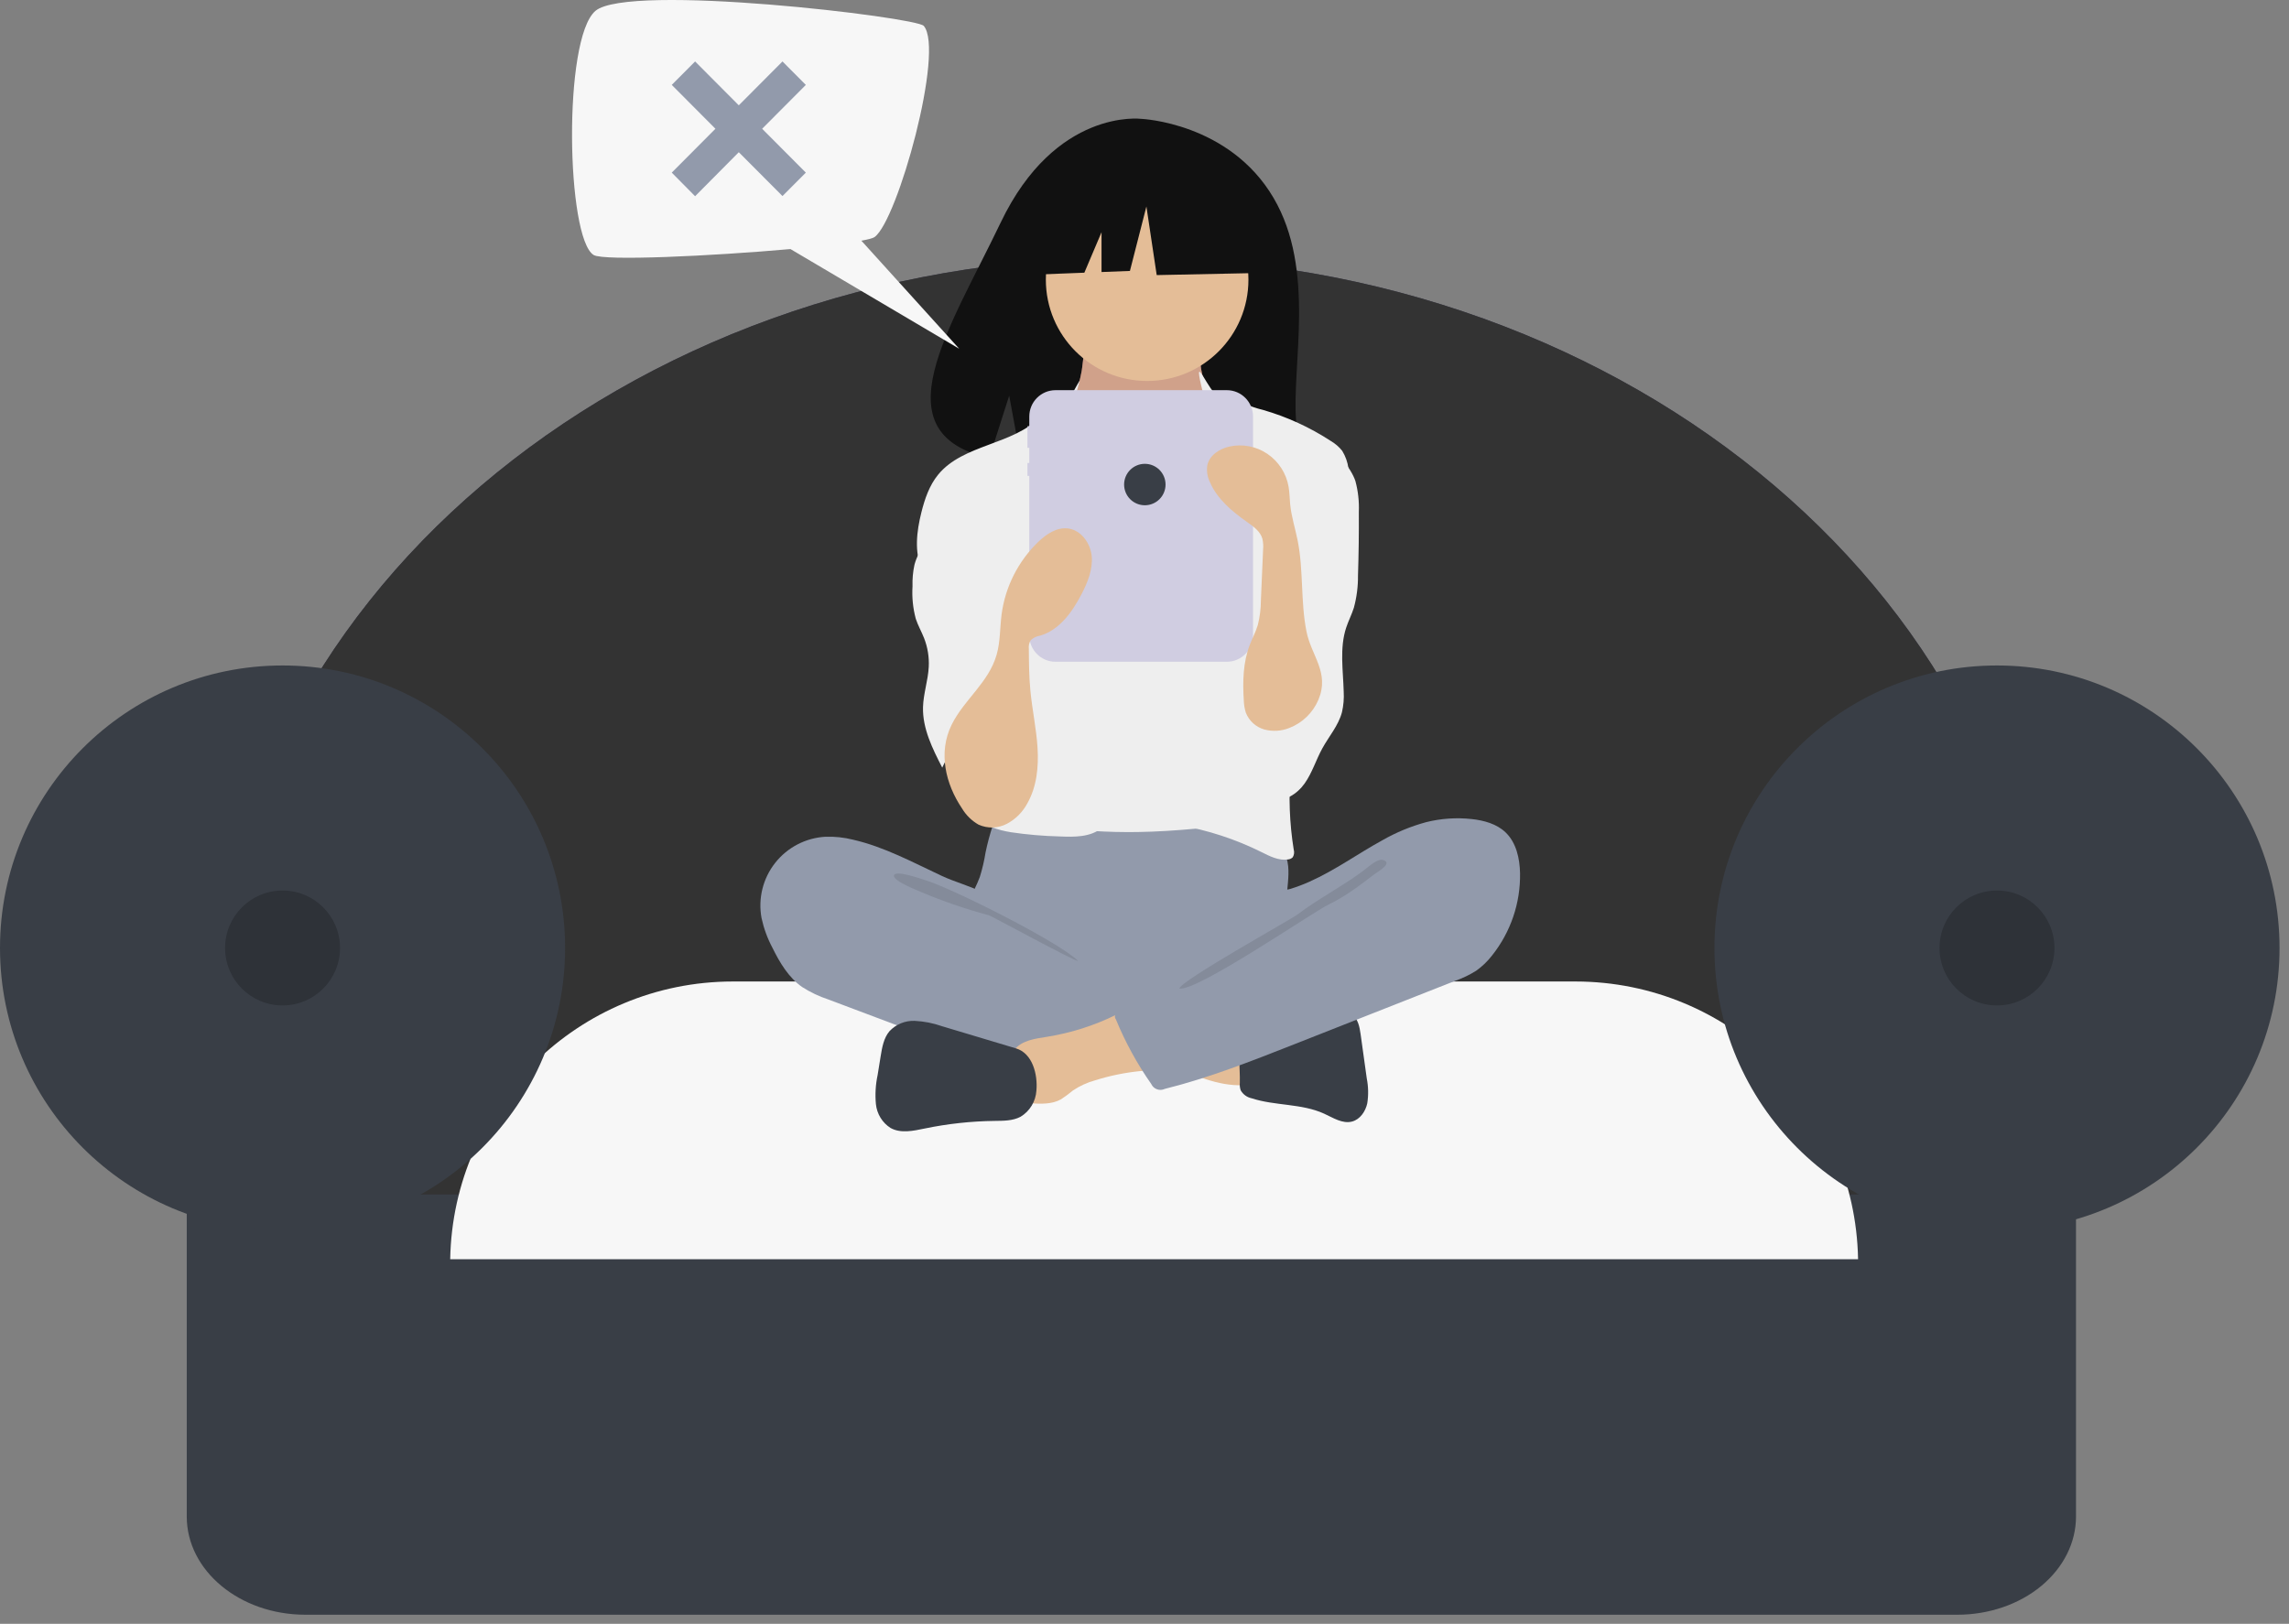 <?xml version="1.0" encoding="UTF-8"?>
<svg viewBox="0 0 210 149" xmlns="http://www.w3.org/2000/svg">
<rect x="0" y="0" width="210" height="149" fill="#808080" stroke="none"/>
<g fill="none" fill-rule="evenodd">
<g transform="translate(0 23.32)" fill-rule="nonzero">
<path d="M163.66 76.845v8H43.934v-8h-26.8v38.992c0 4.975 4.873 9.008 10.883 9.008h151.558c2.887 0 5.655-.949 7.696-2.638 2.041-1.69 3.188-3.98 3.188-6.37V76.845h-26.8z" fill="#393E46"/>
<path d="M19.551 86.291h167.833V71.71c0-39.38-37.645-71.418-83.916-71.418C57.196.291 19.55 32.33 19.55 71.71V86.29z" fill="#3F3D56"/>
<path d="M19.551 86.291h167.833V71.71c0-39.38-37.645-71.418-83.916-71.418C57.196.291 19.55 32.33 19.55 71.71V86.29z" fill="#333"/>
<path d="M41.303 92.223h129.162c-.255-14.137-11.78-25.467-25.918-25.483H67.221c-14.138.016-25.663 11.346-25.918 25.483z" fill="#F7F7F7"/>
<circle cx="25.922" cy="63.665" r="25.922" fill="#393E46"/>
<circle cx="183.21" cy="63.665" r="25.922" fill="#393E46"/>
<circle cx="25.922" cy="63.665" r="5.272" fill="#000" opacity=".2"/>
<circle cx="183.21" cy="63.665" r="5.272" fill="#000" opacity=".2"/>
</g>
<g transform="translate(69.76 10.88)" fill-rule="nonzero">
<path d="M47.072 7.266C42.998.348 34.936.026 34.936.026S27.08-.984 22.04 9.552c-4.697 9.82-11.18 19.3-1.043 21.6l1.83-5.726 1.135 6.151c1.443.105 2.89.13 4.336.075 10.855-.352 21.193.103 20.86-3.81-.442-5.203 1.835-13.92-2.086-20.576z" fill="#111"/>
<path d="M20.654 67.365c-.12.75-.294 1.49-.52 2.216-.254.71-.648 1.367-.88 2.085-.743 2.287.286 4.836 1.93 6.602 1.426 1.524 3.266 2.608 5.299 3.119 1.496.317 3.023.476 4.553.474 4.232.142 8.573.27 12.584-1.079 1.267-.436 2.49-.987 3.655-1.646.368-.174.692-.427.95-.74.268-.46.387-.99.341-1.52-.009-1.778-.372-3.547-.286-5.324.048-.984.234-1.967.142-2.948-.26-2.283-1.937-4.158-4.193-4.685-1.137-.242-2.317-.11-3.476 0-3.006.286-6.025.42-9.045.401-3.086-.02-6.153-.486-9.223-.535-.908-.015-.89.263-1.18 1.134-.265.802-.483 1.619-.651 2.446z" fill="#929AAB"/>
<path d="M29.48 23.146c-.15.78-.311 1.588-.78 2.23-.541.737-1.423 1.159-2.004 1.864-.876 1.063-.926 2.558-.93 3.933-.003 1.268.023 2.619.731 3.67.504.654 1.13 1.204 1.842 1.621 2.656 1.786 5.526 3.604 8.727 3.663 1.327.024 2.75-.318 3.622-1.315.377-.468.673-.996.877-1.56.819-2.015 1.315-4.144 1.47-6.312.119-1.019.023-2.051-.28-3.031-.388-1.082-1.175-1.973-1.694-2.999-.615-1.22-.84-2.598-.644-3.95.026-.095.018-.196-.023-.286-.087-.098-.214-.149-.344-.14L33.7 20.08c-.591-.03-1.18-.097-1.762-.201-.343-.07-1.247-.555-1.573-.426-.604.239-.763 3.047-.886 3.694z" fill="#A0616A"/>
<path d="M29.48 23.146c-.15.78-.311 1.588-.78 2.23-.541.737-1.423 1.159-2.004 1.864-.876 1.063-.926 2.558-.93 3.933-.003 1.268.023 2.619.731 3.67.504.654 1.13 1.204 1.842 1.621 2.656 1.786 5.526 3.604 8.727 3.663 1.327.024 2.75-.318 3.622-1.315.377-.468.673-.996.877-1.56.819-2.015 1.315-4.144 1.47-6.312.119-1.019.023-2.051-.28-3.031-.388-1.082-1.175-1.973-1.694-2.999-.615-1.22-.84-2.598-.644-3.95.026-.095.018-.196-.023-.286-.087-.098-.214-.149-.344-.14L33.7 20.08c-.591-.03-1.18-.097-1.762-.201-.343-.07-1.247-.555-1.573-.426-.604.239-.763 3.047-.886 3.694z" fill="#E4BD97" opacity=".7"/>
<circle cx="35.482" cy="14.784" r="9.293" fill="#E4BD97"/>
<path d="M30.404 35.325c.46.53 1.016.97 1.638 1.299.649.266 1.345.397 2.047.387 1.681.047 3.504-.26 4.673-1.459 1.508-1.546 1.458-4.04 2.64-5.844.095-.164.225-.305.38-.413.2-.107.423-.158.649-.148 1.492-.014 2.792.947 3.966 1.862.552.377 1.026.857 1.396 1.411.232.45.39.933.47 1.431.583 2.82.771 5.705.958 8.578.104 1.588.207 3.176.2 4.767-.026 5.24-1.253 10.391-2.473 15.49-.158.656-.373 1.39-.975 1.705-.268.12-.556.19-.85.206-3.495.407-6.998.815-10.517.869-1.373.02-2.746-.012-4.118-.1-.236-.002-.47-.043-.694-.12-.303-.144-.563-.363-.756-.636-1.903-2.38-2.016-5.672-2.004-8.71.03-7.43.298-14.854.803-22.272.042-.612.05-1.355-.394-1.837.866 1.273 1.858 2.457 2.96 3.534z" fill="#EEE"/>
<path d="M28.798 24.904c-.315.566-2.644 1.97-3.094 2.44-2.512 2.62-7.098 2.522-9.395 5.328-.809.987-1.229 2.228-1.538 3.461-.437 1.745-.67 3.647.062 5.292.704 1.583 2.187 2.677 3.193 4.09 1.105 1.553 1.602 3.438 2.078 5.277.352 1.358.706 2.75.57 4.145-.156 1.587-.932 3.04-1.39 4.568-.458 1.528-.537 3.348.522 4.549.778.882 1.999 1.232 3.165 1.429 1.495.222 3.002.352 4.512.388 1.334.059 2.804.07 3.83-.776.809-.668 1.16-1.75 1.206-2.792.045-1.041-.174-2.073-.31-3.107-.143-1.071-.198-2.152-.243-3.231-.206-4.844-.234-9.69-.084-14.54.075-1.009.025-2.022-.15-3.018-.285-1.297-.994-2.457-1.585-3.649-1.182-2.245-1.717-4.768-1.548-7.294.18-2.596 1.324-4.574.2-2.56zM41.635 25.154c.475.488 2.092.65 2.697.964.57.262 1.163.468 1.773.613 2.208.636 4.308 1.598 6.23 2.854.399.233.752.538 1.041.898.305.495.501 1.05.577 1.625.296 1.466.594 2.949.527 4.442-.07 1.586-.549 3.121-1.023 4.636l-1.773 5.659c-1.324 4.224-2.656 8.49-3.028 12.9-.206 2.445-.115 4.905.273 7.328.073.238.04.497-.09.71-.117.115-.27.185-.434.199-.856.133-1.684-.302-2.46-.688-2.369-1.177-4.898-2.003-7.507-2.452 1.02-1.47 1.806-3.09 2.332-4.8.299-1.085.534-2.187.705-3.3l.824-4.762c.336-1.741.572-3.5.708-5.267.062-.663.024-1.332-.115-1.984-.19-.62-.442-1.22-.753-1.79-1.36-2.822-1.997-6.044-1.462-9.13.234-1.35.689-2.703.499-4.061-.183-1.305.007-2.32-.328-3.611-1.378-5.304-.108-1.901.787-.983z" fill="#EEE"/>
<path d="M16.185 37.162c-.632 1.292-1.69 2.393-2.05 3.783-.14.65-.2 1.313-.178 1.977-.062 1 .038 2.004.298 2.973.2.613.527 1.178.763 1.779.328.84.474 1.737.429 2.636-.064 1.244-.493 2.453-.527 3.698-.052 1.96.868 3.801 1.765 5.55.458-1.115 1.392-1.975 2.553-2.35 1.16-.374 2.43-.224 3.469.409.205-.249.303-.567.27-.887.067-2.273.131-4.546.193-6.819.097-3.515.19-7.078-.631-10.5-.371-1.545-.948-3.085-2.005-4.283-.557-.631-2.447-2.294-3.361-1.587-.411.318-.315 1.184-.38 1.622-.099.693-.304 1.367-.608 1.999zM54.59 33.263c.248.922.353 1.877.314 2.831.012 1.945-.014 3.89-.077 5.834.01.997-.117 1.99-.377 2.953-.198.626-.504 1.213-.709 1.837-.613 1.869-.278 3.896-.225 5.864.037.637-.017 1.276-.161 1.897-.324 1.22-1.193 2.205-1.8 3.31-.577 1.05-.925 2.227-1.613 3.206-.689.98-1.881 1.755-3.036 1.455-.876-.228-1.498-1.006-1.928-1.805-.939-1.757-1.26-3.78-.911-5.743.432-2.388 1.828-4.507 2.332-6.88.691-3.26-.36-6.625-.329-9.957-.014-.523.057-1.044.21-1.544.263-.761.83-1.369 1.355-1.98.655-.763 1.263-1.565 1.822-2.401.375-.563.885-2.008 1.55-2.129 1.485-.268 3.215 2.1 3.584 3.252z" fill="#EEE"/>
<path d="M8.506 66.169c-.828-.208-1.68-.299-2.533-.27-1.813.1-3.495.975-4.618 2.4C.232 69.725-.224 71.564.104 73.35c.206.955.544 1.878 1.003 2.74.672 1.363 1.478 2.723 2.721 3.596.75.48 1.556.864 2.401 1.142l6.55 2.466c.963.363 1.927.726 2.9 1.062 4.888 1.69 9.985 2.702 15.148 3.01 1.57.147 3.155.067 4.703-.238.374-.049.717-.234.963-.52.125-.217.198-.46.215-.71l.403-2.82c.09-.393.079-.802-.034-1.19-.185-.473-.647-.771-1.089-1.025-4.305-2.472-9.333-3.835-12.957-7.228-.853-.798-1.567-2.064-2.604-2.607-1.175-.615-2.56-.966-3.775-1.533-2.656-1.24-5.268-2.664-8.146-3.325z" fill="#929AAB"/>
<path d="M15.217 69.912c2.343.714 12.233 5.66 13.929 7.386-.228.08-7.937-4.122-8.169-4.19-2.12-.566-4.197-1.278-6.214-2.13-.402-.18-2.61-1.03-2.51-1.523.113-.556 2.548.33 2.964.457z" fill="#000" opacity=".1"/>
<path d="M44.28 88.7c.134.01.266-.029.373-.107.095-.118.137-.268.116-.417l-.01-3.792c-1.123-.52-2.38-.687-3.612-.847l-5.752-.747c.132.018-.9 2.407-.742 2.726.28.562 2.41 1.06 3.01 1.326 2.091.923 4.263 1.937 6.617 1.858z" fill="#E4BD97"/>
<path d="M26.277 84.258c-1.062.17-2.248.318-2.936 1.143-.872 1.045-.501 2.604-.085 3.9.052.337.238.64.516.839.28.199.627.276.964.216.969.06 2 .109 2.846-.365.384-.253.753-.526 1.106-.82.624-.414 1.31-.727 2.033-.926 1.329-.417 2.696-.698 4.081-.839.546-.025 1.087-.12 1.608-.282.528-.17.947-.575 1.132-1.096.196-.692-.207-1.398-.594-2.005-.446-.795-1.025-1.508-1.711-2.109-1.049-.812-1.567-.188-2.624.331-1.999.984-4.134 1.662-6.336 2.013z" fill="#E4BD97"/>
<path d="M23.452 85.319l-6.774-2.03c-.813-.288-1.662-.454-2.521-.496-.87-.036-1.714.31-2.315.95-.526.625-.676 1.48-.807 2.29l-.28 1.734c-.187.874-.24 1.772-.157 2.662.091.903.588 1.712 1.346 2.194.937.519 2.086.265 3.132.048 2.114-.438 4.263-.672 6.42-.698.811-.01 1.662 0 2.378-.384.844-.508 1.387-1.406 1.449-2.4.133-1.48-.354-3.415-1.87-3.87zM46.782 83.34c.872-.156 1.642-.666 2.478-.966 1.177-.423 2.452-.423 3.698-.418.459-.043.92.051 1.326.272.55.376.69 1.127.784 1.797l.563 4.046c.15.755.166 1.531.046 2.292-.165.75-.663 1.472-1.388 1.666-.88.235-1.742-.343-2.573-.722-2.077-.947-4.49-.705-6.656-1.413-.419-.087-.781-.353-.996-.732-.074-.225-.1-.463-.078-.699.037-1.3-.23-3.076.152-4.319.342-1.117 1.67-.803 2.644-.803z" fill="#393E46"/>
<path d="M61.071 64.562c1.369-.343 2.788-.44 4.19-.286 1.12.123 2.274.435 3.092 1.21.995.943 1.315 2.401 1.341 3.772.044 2.73-.862 5.39-2.562 7.528-.416.54-.91 1.015-1.465 1.41-.6.375-1.24.683-1.907.918l-14.798 5.834c-3.892 1.535-7.8 3.075-11.86 4.087-.224.108-.482.12-.717.036-.234-.085-.424-.26-.527-.487-1.296-1.852-2.384-3.84-3.243-5.93-.082-.102-.11-.236-.075-.362.035-.125.129-.226.252-.269l10.466-6.011c.768-.4 1.483-.893 2.13-1.468.453-.438.824-.953 1.095-1.522.216-.453.237-1.522.514-1.857.271-.327 1.2-.354 1.628-.483.605-.185 1.197-.408 1.772-.67 2.342-1.046 4.427-2.568 6.671-3.794 1.259-.72 2.604-1.276 4.003-1.656z" fill="#929AAB"/>
<path d="M55.161 69.13c-1.79 1.324-4.107 2.542-5.881 3.9-.606.464-10.699 6.054-10.842 6.796 1.655.275 12.198-6.99 13.707-7.715 1.508-.725 2.845-1.747 4.17-2.762.338-.259 1.77-1.036.8-1.325-.546-.163-1.55.841-1.954 1.106z" fill="#000" opacity=".1"/>
<path d="M42.79 24.922H27.077c-1.33 0-2.407 1.084-2.407 2.421v.887h-.17v1.983h.17V31.6h-.17v1.19h.17v14.63c0 1.338 1.078 2.422 2.407 2.422H42.79c1.33 0 2.407-1.084 2.407-2.421v-20.08c0-1.336-1.078-2.42-2.407-2.42z" fill="#D0CDE1"/>
<path d="m45.241 6.731l-7.936-4.197-10.961 1.717-2.267 10.111 5.645-0.22 1.576-3.714v3.653l2.605-0.101 1.512-5.914 0.945 6.296 9.259-0.191z" fill="#111"/>
<path d="M18.5 63.302c.366.615.886 1.126 1.51 1.484.829.374 1.787.349 2.594-.069.796-.421 1.448-1.067 1.873-1.855.878-1.533 1.06-3.367.95-5.126-.109-1.759-.489-3.49-.657-5.245-.122-1.275-.132-2.557-.142-3.838-.03-.27.027-.541.163-.777.235-.23.539-.38.867-.427 1.773-.52 2.95-2.163 3.795-3.79.563-1.086 1.053-2.274.945-3.49-.11-1.216-.994-2.44-2.223-2.565-1.013-.102-1.949.534-2.68 1.235-1.843 1.779-3.028 4.119-3.364 6.643-.16 1.237-.114 2.507-.455 3.707-.726 2.563-3 4.134-4.133 6.44-1.249 2.54-.56 5.425.957 7.673zM51.197 53.327c-.505 1.189-1.463 2.121-2.656 2.584-.735.3-1.545.35-2.31.144-.769-.216-1.394-.783-1.692-1.533-.117-.372-.18-.76-.19-1.15-.11-1.712-.068-3.476.546-5.075.237-.616.557-1.201.743-1.835.184-.732.278-1.485.28-2.24l.202-4.67c.033-.34.01-.682-.068-1.013-.202-.676-.825-1.115-1.398-1.518-1.382-.973-2.748-2.11-3.417-3.673-.23-.471-.313-1.002-.237-1.522.19-.927 1.114-1.527 2.027-1.73 1.208-.267 2.471-.023 3.497.675 1.026.699 1.726 1.791 1.938 3.025.09.527.089 1.065.142 1.597.112 1.13.466 2.218.688 3.33.545 2.74.262 5.573.802 8.312.45 2.29 2.151 3.785 1.103 6.292z" fill="#E4BD97"/>
<circle cx="35.27" cy="33.581" r="1.901" fill="#393E46"/>
</g>
<path transform="matrix(-1 0 0 1 88 0)" d="M3.253 2.374c.69-.803 27.083-3.96 30.12-1.376 3.003 2.556 2.668 20.88.16 22.402-.924.56-10.788.1-18.052-.546L0 32l8.974-9.914c-.64-.117-1.066-.23-1.211-.336-2.116-1.52-6.444-17.134-4.51-19.376z" fill="#F7F7F7"/>
<path transform="matrix(-1 0 0 1 88 0)" d="m14.07 7.79l2.143-2.152 4.008 4.025 4.008-4.025 2.142 2.152-4.007 4.025 4.007 4.024-2.142 2.166-4.008-4.039-4.008 4.022-2.143-2.149 4.008-4.024z" fill="#929AAB"/>
</g>
</svg>
